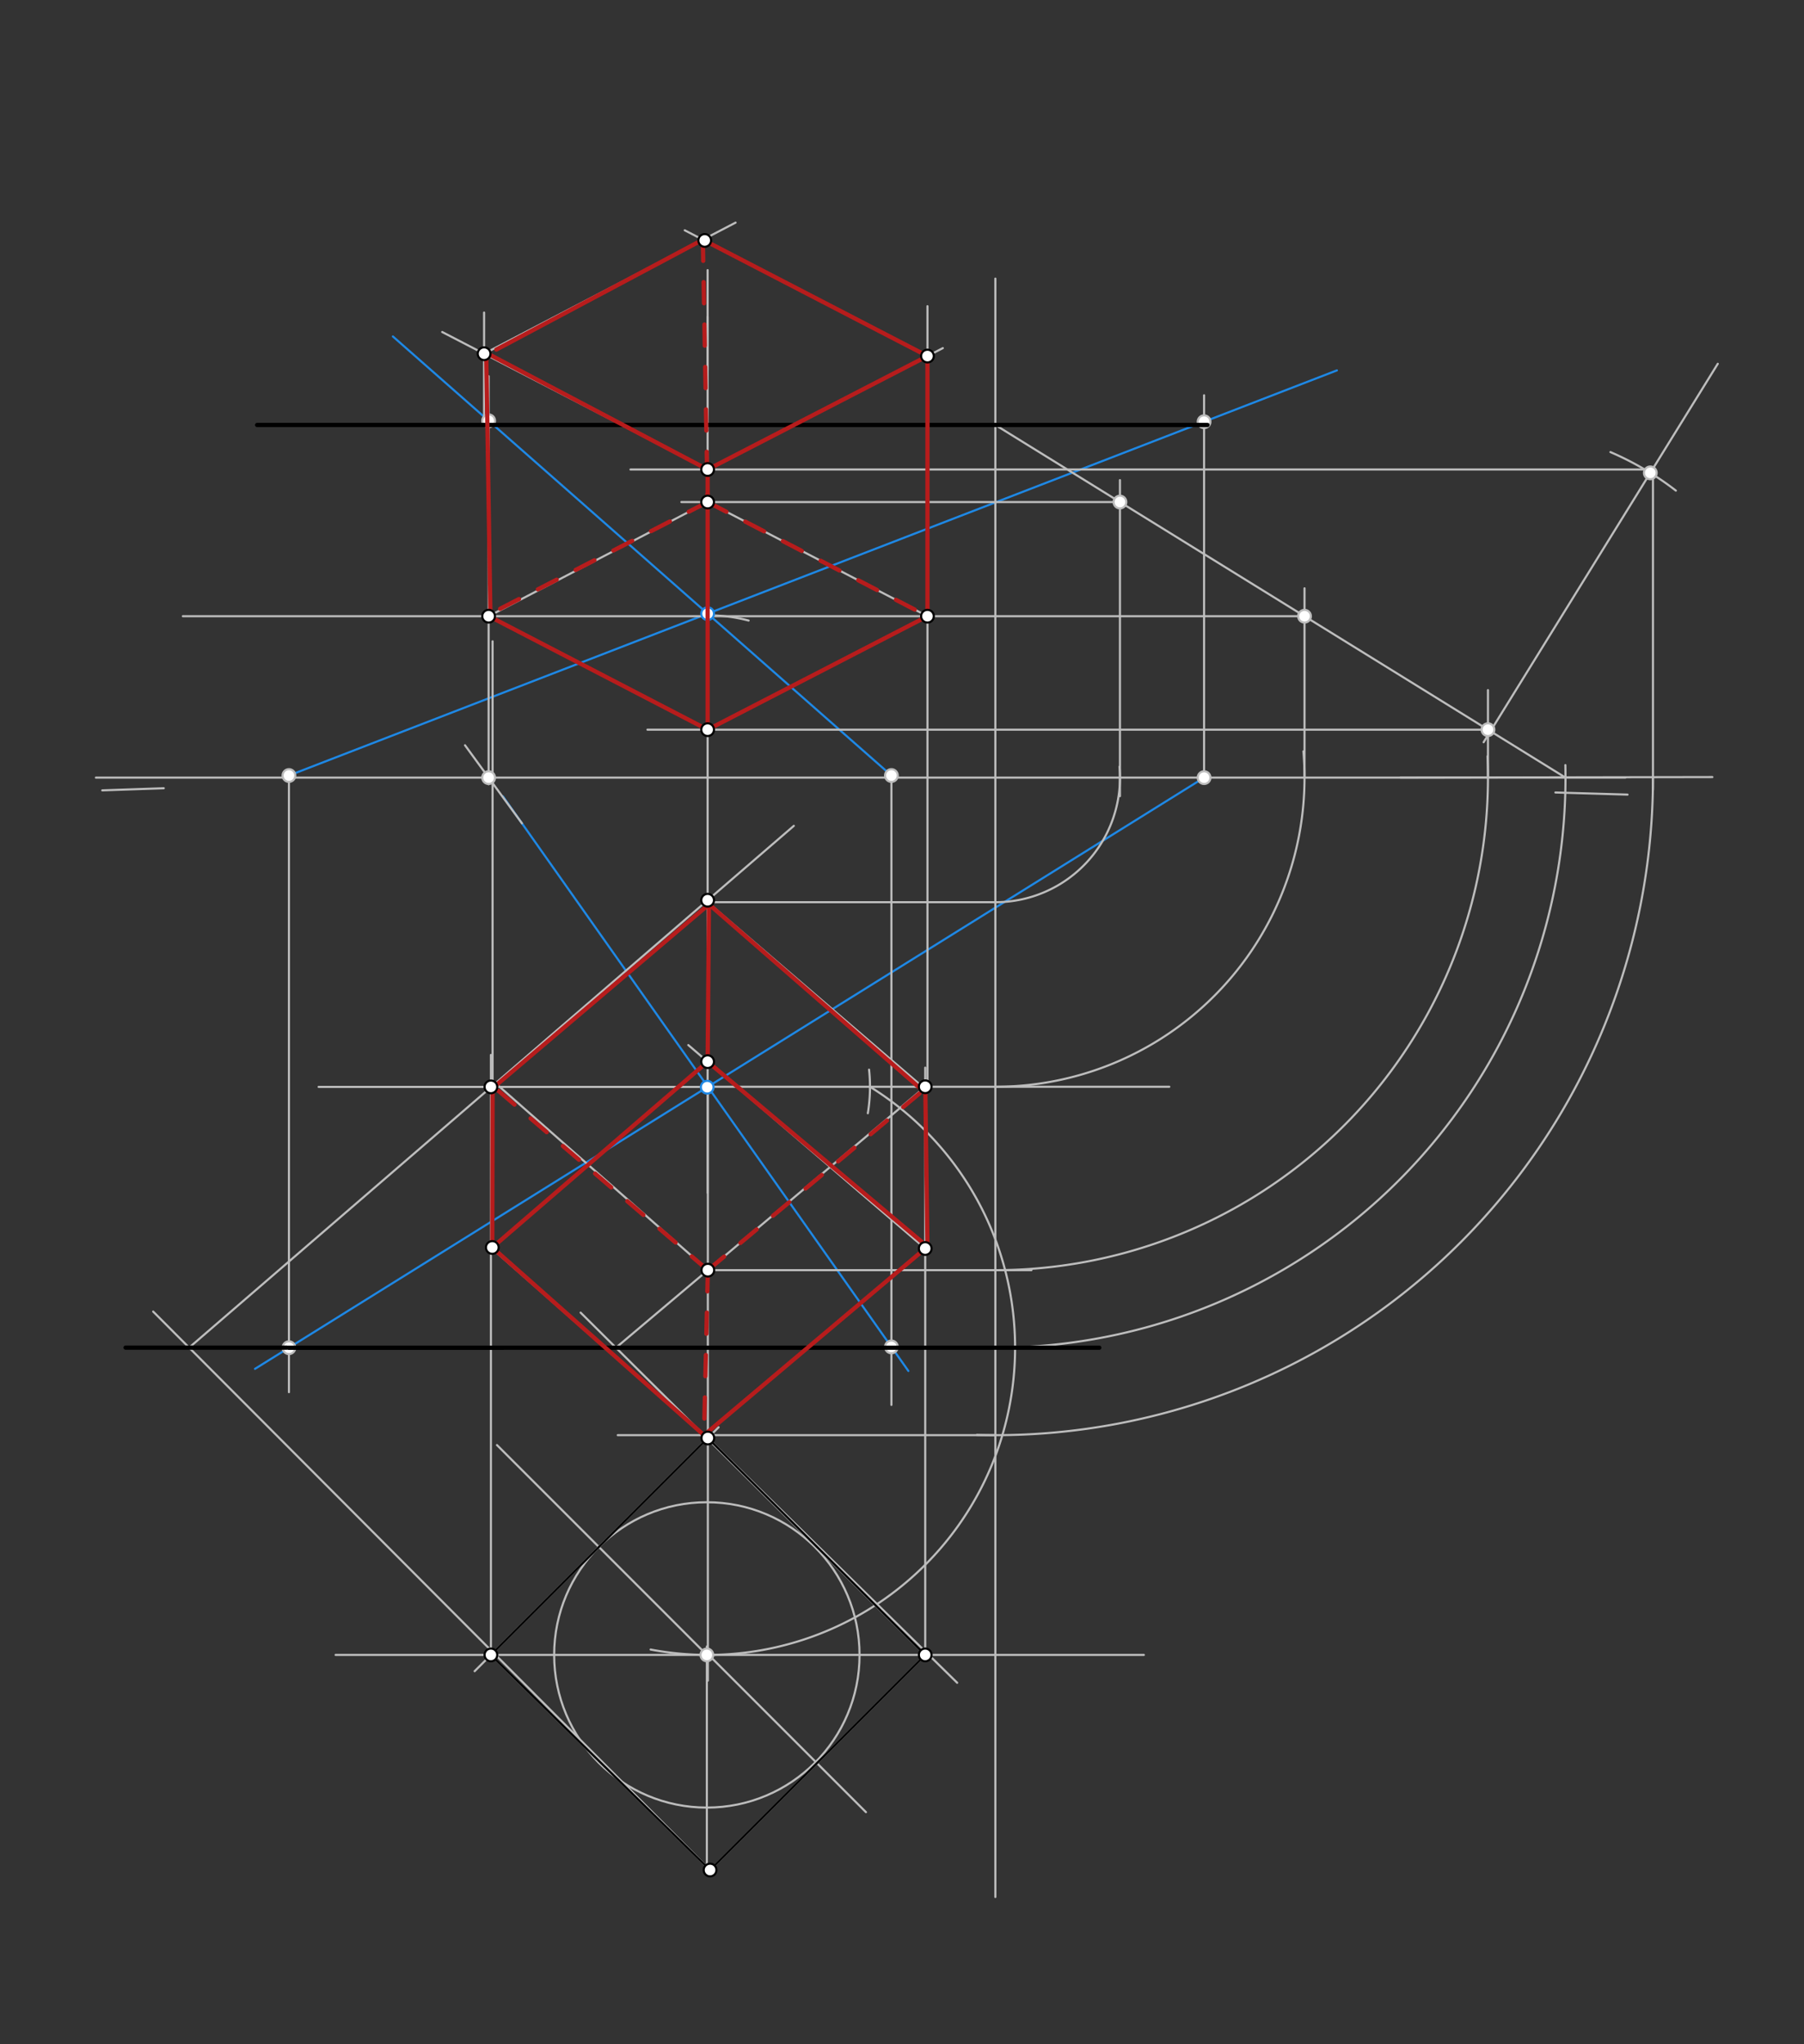 <svg xmlns="http://www.w3.org/2000/svg" class="svg--1it" height="100%" preserveAspectRatio="xMidYMid meet" viewBox="0 0 850.394 963.78" width="100%"><rect x="0" y="0" width="850.394" height="963.78" fill="#333333" stroke="none"/><defs><marker id="marker-arrow" markerHeight="16" markerUnits="userSpaceOnUse" markerWidth="24" orient="auto-start-reverse" refX="24" refY="4" viewBox="0 0 24 8"><path d="M 0 0 L 24 4 L 0 8 z" stroke="inherit"></path></marker></defs><g class="aux-layer--1FB"><g class="element--2qn"><line stroke="#BDBDBD" stroke-dasharray="none" stroke-linecap="round" stroke-width="1" x1="45.203" x2="766.203" y1="366.625" y2="366.625"></line></g><g class="element--2qn"><line stroke="#BDBDBD" stroke-dasharray="none" stroke-linecap="round" stroke-width="1" x1="77.203" x2="48.203" y1="371.625" y2="372.625"></line></g><g class="element--2qn"><line stroke="#BDBDBD" stroke-dasharray="none" stroke-linecap="round" stroke-width="1" x1="733.203" x2="767.203" y1="373.625" y2="374.625"></line></g><g class="element--2qn"><line stroke="#1E88E5" stroke-dasharray="none" stroke-linecap="round" stroke-width="1" x1="136.203" x2="630.203" y1="365.625" y2="174.625"></line></g><g class="element--2qn"><line stroke="#1E88E5" stroke-dasharray="none" stroke-linecap="round" stroke-width="1" x1="420.203" x2="185.203" y1="365.625" y2="158.625"></line></g><g class="element--2qn"><line stroke="#1E88E5" stroke-dasharray="none" stroke-linecap="round" stroke-width="1" x1="237.075" x2="428.203" y1="375.451" y2="646.359"></line></g><g class="element--2qn"><line stroke="#1E88E5" stroke-dasharray="none" stroke-linecap="round" stroke-width="1" x1="569.203" x2="120.203" y1="365.625" y2="645.359"></line></g><g class="element--2qn"><line stroke="#BDBDBD" stroke-dasharray="none" stroke-linecap="round" stroke-width="1" x1="136.203" x2="136.203" y1="365.625" y2="656.359"></line></g><g class="element--2qn"><line stroke="#BDBDBD" stroke-dasharray="none" stroke-linecap="round" stroke-width="1" x1="567.598" x2="567.598" y1="366.625" y2="186.359"></line></g><g class="element--2qn"><line stroke="#BDBDBD" stroke-dasharray="none" stroke-linecap="round" stroke-width="1" x1="420.203" x2="420.203" y1="365.625" y2="662.359"></line></g><g class="element--2qn"><line stroke="#BDBDBD" stroke-dasharray="none" stroke-linecap="round" stroke-width="1" x1="246.05" x2="219.203" y1="388.173" y2="351.359"></line></g><g class="element--2qn"><line stroke="#BDBDBD" stroke-dasharray="none" stroke-linecap="round" stroke-width="1" x1="230.336" x2="230.336" y1="177.359" y2="369.766"></line></g><g class="element--2qn"><line stroke="#BDBDBD" stroke-dasharray="none" stroke-linecap="round" stroke-width="1" x1="333.67" x2="333.67" y1="512.366" y2="792.359"></line></g><g class="element--2qn"><line stroke="#BDBDBD" stroke-dasharray="none" stroke-linecap="round" stroke-width="1" x1="333.67" x2="551.203" y1="512.366" y2="512.366"></line></g><g class="element--2qn"><line stroke="#BDBDBD" stroke-dasharray="none" stroke-linecap="round" stroke-width="1" x1="333.571" x2="333.571" y1="289.315" y2="562.359"></line></g><g class="element--2qn"><path d="M 333.571 290.09 A 76.535 76.535 0 0 1 352.888 292.567" fill="none" stroke="#BDBDBD" stroke-dasharray="none" stroke-linecap="round" stroke-width="1"></path></g><g class="element--2qn"><path d="M 409.674 504.309 A 76.535 76.535 0 0 1 409.092 524.848" fill="none" stroke="#BDBDBD" stroke-dasharray="none" stroke-linecap="round" stroke-width="1"></path></g><g class="element--2qn"><path d="M 410.106 512.366 A 144.837 144.837 0 0 1 306.708 777.696" fill="none" stroke="#BDBDBD" stroke-dasharray="none" stroke-linecap="round" stroke-width="1"></path></g><g class="element--2qn"><line stroke="#BDBDBD" stroke-dasharray="none" stroke-linecap="round" stroke-width="1" x1="333.207" x2="158.203" y1="780.227" y2="780.227"></line></g><g class="element--2qn"><line stroke="#BDBDBD" stroke-dasharray="none" stroke-linecap="round" stroke-width="1" x1="333.207" x2="539.203" y1="780.227" y2="780.227"></line></g><g class="element--2qn"><g class="center--1s5"><line x1="329.207" y1="780.227" x2="337.207" y2="780.227" stroke="#BDBDBD" stroke-width="1" stroke-linecap="round"></line><line x1="333.207" y1="776.227" x2="333.207" y2="784.227" stroke="#BDBDBD" stroke-width="1" stroke-linecap="round"></line><circle class="hit--230" cx="333.207" cy="780.227" r="4" stroke="none" fill="transparent"></circle></g><circle cx="333.207" cy="780.227" fill="none" r="71.979" stroke="#BDBDBD" stroke-dasharray="none" stroke-width="1"></circle></g><g class="element--2qn"><line stroke="#BDBDBD" stroke-dasharray="none" stroke-linecap="round" stroke-width="1" x1="333.207" x2="333.207" y1="780.227" y2="882.359"></line></g><g class="element--2qn"><line stroke="#BDBDBD" stroke-dasharray="none" stroke-linecap="round" stroke-width="1" x1="333.207" x2="234.271" y1="780.227" y2="681.291"></line></g><g class="element--2qn"><line stroke="#BDBDBD" stroke-dasharray="none" stroke-linecap="round" stroke-width="1" x1="334.203" x2="408.203" y1="780.359" y2="854.359"></line></g><g class="element--2qn"><line stroke="#BDBDBD" stroke-dasharray="none" stroke-linecap="round" stroke-width="1" x1="282.31" x2="338.742" y1="729.33" y2="672.898"></line></g><g class="element--2qn"><line stroke="#BDBDBD" stroke-dasharray="none" stroke-linecap="round" stroke-width="1" x1="282.31" x2="223.742" y1="729.33" y2="787.898"></line></g><g class="element--2qn"><line stroke="#BDBDBD" stroke-dasharray="none" stroke-linecap="round" stroke-width="1" x1="333.67" x2="451.203" y1="677.971" y2="793.359"></line></g><g class="element--2qn"><line stroke="#BDBDBD" stroke-dasharray="none" stroke-linecap="round" stroke-width="1" x1="231.413" x2="336.256" y1="780.227" y2="883.157"></line></g><g class="element--2qn"><line stroke="#BDBDBD" stroke-dasharray="none" stroke-linecap="round" stroke-width="1" x1="334.207" x2="436.607" y1="882.163" y2="779.763"></line></g><g class="element--2qn"><line stroke="#BDBDBD" stroke-dasharray="none" stroke-linecap="round" stroke-width="1" x1="333.571" x2="150.203" y1="512.428" y2="512.428"></line></g><g class="element--2qn"><line stroke="#BDBDBD" stroke-dasharray="none" stroke-linecap="round" stroke-width="1" x1="231.413" x2="231.413" y1="780.227" y2="497.359"></line></g><g class="element--2qn"><line stroke="#BDBDBD" stroke-dasharray="none" stroke-linecap="round" stroke-width="1" x1="436.143" x2="436.143" y1="780.227" y2="503.359"></line></g><g class="element--2qn"><line stroke="#BDBDBD" stroke-dasharray="none" stroke-linecap="round" stroke-width="1" x1="436.143" x2="273.706" y1="780.227" y2="618.859"></line></g><g class="element--2qn"><line stroke="#BDBDBD" stroke-dasharray="none" stroke-linecap="round" stroke-width="1" x1="290.348" x2="436.143" y1="635.391" y2="512.366"></line></g><g class="element--2qn"><line stroke="#BDBDBD" stroke-dasharray="none" stroke-linecap="round" stroke-width="1" x1="334.721" x2="72.203" y1="881.649" y2="618.359"></line></g><g class="element--2qn"><line stroke="#BDBDBD" stroke-dasharray="none" stroke-linecap="round" stroke-width="1" x1="89.153" x2="374.203" y1="635.359" y2="389.359"></line></g><g class="element--2qn"><line stroke="#BDBDBD" stroke-dasharray="none" stroke-linecap="round" stroke-width="1" x1="232.203" x2="232.203" y1="509.359" y2="302.359"></line></g><g class="element--2qn"><line stroke="#BDBDBD" stroke-dasharray="none" stroke-linecap="round" stroke-width="1" x1="437.203" x2="437.203" y1="512.366" y2="214.359"></line></g><g class="element--2qn"><line stroke="#BDBDBD" stroke-dasharray="none" stroke-linecap="round" stroke-width="1" x1="333.571" x2="333.571" y1="288.359" y2="149.359"></line></g><g class="element--2qn"><line stroke="#BDBDBD" stroke-dasharray="none" stroke-linecap="round" stroke-width="1" x1="469.203" x2="469.203" y1="131.359" y2="894.359"></line></g><g class="element--2qn"><path d="M 469.203 635.391 A 268.766 268.766 0 0 0 737.904 360.718" fill="none" stroke="#BDBDBD" stroke-dasharray="none" stroke-linecap="round" stroke-width="1"></path></g><g class="element--2qn"><line stroke="#BDBDBD" stroke-dasharray="none" stroke-linecap="round" stroke-width="1" x1="737.969" x2="469.203" y1="366.625" y2="200.359"></line></g><g class="element--2qn"><line stroke="#BDBDBD" stroke-dasharray="none" stroke-linecap="round" stroke-width="1" x1="333.571" x2="469.203" y1="425.359" y2="425.359"></line></g><g class="element--2qn"><line stroke="#BDBDBD" stroke-dasharray="none" stroke-linecap="round" stroke-width="1" x1="333.67" x2="486.203" y1="598.835" y2="598.835"></line></g><g class="element--2qn"><path d="M 469.203 512.366 A 145.741 145.741 0 0 0 614.417 354.241" fill="none" stroke="#BDBDBD" stroke-dasharray="none" stroke-linecap="round" stroke-width="1"></path></g><g class="element--2qn"><path d="M 469.203 425.359 A 58.734 58.734 0 0 0 527.713 361.49" fill="none" stroke="#BDBDBD" stroke-dasharray="none" stroke-linecap="round" stroke-width="1"></path></g><g class="element--2qn"><path d="M 469.203 598.835 A 232.21 232.21 0 0 0 701.196 356.58" fill="none" stroke="#BDBDBD" stroke-dasharray="none" stroke-linecap="round" stroke-width="1"></path></g><g class="element--2qn"><line stroke="#BDBDBD" stroke-dasharray="none" stroke-linecap="round" stroke-width="1" x1="701.413" x2="701.413" y1="325.359" y2="366.625"></line></g><g class="element--2qn"><line stroke="#BDBDBD" stroke-dasharray="none" stroke-linecap="round" stroke-width="1" x1="614.944" x2="614.944" y1="366.625" y2="277.359"></line></g><g class="element--2qn"><line stroke="#BDBDBD" stroke-dasharray="none" stroke-linecap="round" stroke-width="1" x1="527.937" x2="527.937" y1="226.359" y2="375.359"></line></g><g class="element--2qn"><line stroke="#BDBDBD" stroke-dasharray="none" stroke-linecap="round" stroke-width="1" x1="527.937" x2="321.203" y1="236.694" y2="236.694"></line></g><g class="element--2qn"><line stroke="#BDBDBD" stroke-dasharray="none" stroke-linecap="round" stroke-width="1" x1="614.944" x2="86.203" y1="290.519" y2="290.519"></line></g><g class="element--2qn"><line stroke="#BDBDBD" stroke-dasharray="none" stroke-linecap="round" stroke-width="1" x1="701.203" x2="305.203" y1="344.01" y2="344.01"></line></g><g class="element--2qn"><line stroke="#BDBDBD" stroke-dasharray="none" stroke-linecap="round" stroke-width="1" x1="333.571" x2="230.336" y1="236.694" y2="290.519"></line></g><g class="element--2qn"><line stroke="#BDBDBD" stroke-dasharray="none" stroke-linecap="round" stroke-width="1" x1="230.336" x2="333.571" y1="290.519" y2="344.01"></line></g><g class="element--2qn"><line stroke="#BDBDBD" stroke-dasharray="none" stroke-linecap="round" stroke-width="1" x1="333.571" x2="437.203" y1="344.01" y2="290.519"></line></g><g class="element--2qn"><line stroke="#BDBDBD" stroke-dasharray="none" stroke-linecap="round" stroke-width="1" x1="437.203" x2="333.571" y1="290.519" y2="236.694"></line></g><g class="element--2qn"><line stroke="#BDBDBD" stroke-dasharray="none" stroke-linecap="round" stroke-width="1" x1="333.571" x2="437.203" y1="425.359" y2="514.359"></line></g><g class="element--2qn"><line stroke="#BDBDBD" stroke-dasharray="none" stroke-linecap="round" stroke-width="1" x1="333.67" x2="233.203" y1="598.835" y2="510.359"></line></g><g class="element--2qn"><line stroke="#BDBDBD" stroke-dasharray="none" stroke-linecap="round" stroke-width="1" x1="809.75" x2="699.367" y1="171.511" y2="349.944"></line></g><g class="element--2qn"><path d="M 759.164 213.143 A 141.732 141.732 0 0 1 789.99 231.305" fill="none" stroke="#BDBDBD" stroke-dasharray="none" stroke-linecap="round" stroke-width="1"></path></g><g class="element--2qn"><line stroke="#BDBDBD" stroke-dasharray="none" stroke-linecap="round" stroke-width="1" x1="777.203" x2="297.203" y1="221.359" y2="221.359"></line></g><g class="element--2qn"><line stroke="#BDBDBD" stroke-dasharray="none" stroke-linecap="round" stroke-width="1" x1="437.203" x2="437.203" y1="221.359" y2="144.359"></line></g><g class="element--2qn"><line stroke="#BDBDBD" stroke-dasharray="none" stroke-linecap="round" stroke-width="1" x1="333.571" x2="333.571" y1="174.359" y2="127.359"></line></g><g class="element--2qn"><line stroke="#BDBDBD" stroke-dasharray="none" stroke-linecap="round" stroke-width="1" x1="333.571" x2="444.44" y1="221.359" y2="164.132"></line></g><g class="element--2qn"><line stroke="#BDBDBD" stroke-dasharray="none" stroke-linecap="round" stroke-width="1" x1="333.571" x2="208.452" y1="221.359" y2="156.528"></line></g><g class="element--2qn"><line stroke="#BDBDBD" stroke-dasharray="none" stroke-linecap="round" stroke-width="1" x1="228.203" x2="228.203" y1="200.359" y2="147.359"></line></g><g class="element--2qn"><line stroke="#BDBDBD" stroke-dasharray="none" stroke-linecap="round" stroke-width="1" x1="228.203" x2="346.745" y1="166.762" y2="104.957"></line></g><g class="element--2qn"><line stroke="#BDBDBD" stroke-dasharray="none" stroke-linecap="round" stroke-width="1" x1="437.203" x2="322.78" y1="167.868" y2="108.578"></line></g><g class="element--2qn"><line stroke="#BDBDBD" stroke-dasharray="none" stroke-linecap="round" stroke-width="1" x1="779.203" x2="779.203" y1="223.359" y2="372.359"></line></g><g class="element--2qn"><line stroke="#BDBDBD" stroke-dasharray="none" stroke-linecap="round" stroke-width="1" x1="660.203" x2="807.203" y1="366.625" y2="366.359"></line></g><g class="element--2qn"><path d="M 779.203 366.41 A 310 310 0 0 1 460.492 676.503" fill="none" stroke="#BDBDBD" stroke-dasharray="none" stroke-linecap="round" stroke-width="1"></path></g><g class="element--2qn"><line stroke="#BDBDBD" stroke-dasharray="none" stroke-linecap="round" stroke-width="1" x1="469.203" x2="291.203" y1="676.625" y2="676.625"></line></g><g class="element--2qn"><line stroke="#BDBDBD" stroke-dasharray="none" stroke-linecap="round" stroke-width="1" x1="331.855" x2="234.255" y1="676.625" y2="590.674"></line></g><g class="element--2qn"><line stroke="#BDBDBD" stroke-dasharray="none" stroke-linecap="round" stroke-width="1" x1="334.708" x2="437.275" y1="674.217" y2="587.669"></line></g><g class="element--2qn"><line stroke="#BDBDBD" stroke-dasharray="none" stroke-linecap="round" stroke-width="1" x1="436.143" x2="324.463" y1="588.625" y2="492.714"></line></g><g class="element--2qn"><line stroke="#BDBDBD" stroke-dasharray="none" stroke-linecap="round" stroke-width="1" x1="333.571" x2="232.064" y1="500.535" y2="588.136"></line></g><g class="element--2qn"><circle cx="333.571" cy="289.315" r="3" stroke="#1E88E5" stroke-width="1" fill="#ffffff"></circle>}</g><g class="element--2qn"><circle cx="333.372" cy="512.576" r="3" stroke="#1E88E5" stroke-width="1" fill="#ffffff"></circle>}</g><g class="element--2qn"><circle cx="136.203" cy="365.625" r="3" stroke="#BDBDBD" stroke-width="1" fill="#ffffff"></circle>}</g><g class="element--2qn"><circle cx="567.598" cy="366.625" r="3" stroke="#BDBDBD" stroke-width="1" fill="#ffffff"></circle>}</g><g class="element--2qn"><circle cx="136.203" cy="635.391" r="3" stroke="#BDBDBD" stroke-width="1" fill="#ffffff"></circle>}</g><g class="element--2qn"><circle cx="567.598" cy="198.831" r="3" stroke="#BDBDBD" stroke-width="1" fill="#ffffff"></circle>}</g><g class="element--2qn"><circle cx="420.203" cy="365.625" r="3" stroke="#BDBDBD" stroke-width="1" fill="#ffffff"></circle>}</g><g class="element--2qn"><circle cx="230.336" cy="366.625" r="3" stroke="#BDBDBD" stroke-width="1" fill="#ffffff"></circle>}</g><g class="element--2qn"><circle cx="420.203" cy="635.02" r="3" stroke="#BDBDBD" stroke-width="1" fill="#ffffff"></circle>}</g><g class="element--2qn"><circle cx="230.336" cy="198.38" r="3" stroke="#BDBDBD" stroke-width="1" fill="#ffffff"></circle>}</g><g class="element--2qn"><circle cx="333.207" cy="780.227" r="3" stroke="#BDBDBD" stroke-width="1" fill="#ffffff"></circle>}</g><g class="element--2qn"><circle cx="701.413" cy="344.01" r="3" stroke="#BDBDBD" stroke-width="1" fill="#ffffff"></circle>}</g><g class="element--2qn"><circle cx="614.944" cy="290.519" r="3" stroke="#BDBDBD" stroke-width="1" fill="#ffffff"></circle>}</g><g class="element--2qn"><circle cx="527.937" cy="236.694" r="3" stroke="#BDBDBD" stroke-width="1" fill="#ffffff"></circle>}</g><g class="element--2qn"><circle cx="777.939" cy="222.933" r="3" stroke="#BDBDBD" stroke-width="1" fill="#ffffff"></circle>}</g></g><g class="main-layer--3Vd"><g class="element--2qn"><line stroke="#000000" stroke-dasharray="none" stroke-linecap="round" stroke-width="2" x1="136.203" x2="518.203" y1="635.391" y2="635.391"></line></g><g class="element--2qn"><line stroke="#000000" stroke-dasharray="none" stroke-linecap="round" stroke-width="2" x1="569.203" x2="121.203" y1="200.359" y2="200.359"></line></g><g class="element--2qn"><line stroke="#000000" stroke-dasharray="none" stroke-linecap="round" stroke-width="2" x1="237.203" x2="136.203" y1="635.391" y2="635.391"></line></g><g class="element--2qn"><line stroke="#000000" stroke-dasharray="none" stroke-linecap="round" stroke-width="2" x1="135.203" x2="59.203" y1="635.359" y2="635.359"></line></g><g class="element--2qn"><line stroke="#000000" stroke-dasharray="none" stroke-linecap="round" stroke-width="1" x1="436.143" x2="333.67" y1="780.227" y2="677.971"></line></g><g class="element--2qn"><line stroke="#000000" stroke-dasharray="none" stroke-linecap="round" stroke-width="1" x1="333.67" x2="231.413" y1="677.971" y2="780.227"></line></g><g class="element--2qn"><line stroke="#000000" stroke-dasharray="none" stroke-linecap="round" stroke-width="1" x1="231.413" x2="334.721" y1="780.227" y2="881.649"></line></g><g class="element--2qn"><line stroke="#000000" stroke-dasharray="none" stroke-linecap="round" stroke-width="1" x1="334.721" x2="436.143" y1="881.649" y2="780.227"></line></g><g class="element--2qn"><line stroke="#B71C1C" stroke-dasharray="none" stroke-linecap="round" stroke-width="2" x1="230.203" x2="333.571" y1="290.359" y2="344.01"></line></g><g class="element--2qn"><line stroke="#B71C1C" stroke-dasharray="none" stroke-linecap="round" stroke-width="2" x1="333.571" x2="437.203" y1="344.01" y2="290.519"></line></g><g class="element--2qn"><line stroke="#B71C1C" stroke-dasharray="none" stroke-linecap="round" stroke-width="2" x1="437.203" x2="437.203" y1="290.519" y2="167.868"></line></g><g class="element--2qn"><line stroke="#B71C1C" stroke-dasharray="none" stroke-linecap="round" stroke-width="2" x1="437.203" x2="333.571" y1="167.868" y2="221.359"></line></g><g class="element--2qn"><line stroke="#B71C1C" stroke-dasharray="none" stroke-linecap="round" stroke-width="2" x1="333.571" x2="333.571" y1="221.359" y2="344.01"></line></g><g class="element--2qn"><line stroke="#B71C1C" stroke-dasharray="none" stroke-linecap="round" stroke-width="2" x1="333.571" x2="229.203" y1="221.359" y2="166.359"></line></g><g class="element--2qn"><line stroke="#B71C1C" stroke-dasharray="none" stroke-linecap="round" stroke-width="2" x1="229.203" x2="231.203" y1="166.359" y2="291.359"></line></g><g class="element--2qn"><line stroke="#B71C1C" stroke-dasharray="none" stroke-linecap="round" stroke-width="2" x1="233.957" x2="331.316" y1="164.829" y2="113.001"></line></g><g class="element--2qn"><line stroke="#B71C1C" stroke-dasharray="none" stroke-linecap="round" stroke-width="2" x1="331.316" x2="437.203" y1="113.001" y2="167.868"></line></g><g class="element--2qn"><line stroke="#B71C1C" stroke-dasharray="10" stroke-linecap="round" stroke-width="2" x1="331.316" x2="333.571" y1="113.001" y2="236.694"></line></g><g class="element--2qn"><line stroke="#B71C1C" stroke-dasharray="10" stroke-linecap="round" stroke-width="2" x1="333.571" x2="231.203" y1="236.694" y2="289.359"></line></g><g class="element--2qn"><line stroke="#B71C1C" stroke-dasharray="10" stroke-linecap="round" stroke-width="2" x1="333.571" x2="437.203" y1="236.694" y2="290.519"></line></g><g class="element--2qn"><line stroke="#B71C1C" stroke-dasharray="none" stroke-linecap="round" stroke-width="2" x1="234.203" x2="334.203" y1="511.359" y2="426.359"></line></g><g class="element--2qn"><line stroke="#B71C1C" stroke-dasharray="none" stroke-linecap="round" stroke-width="2" x1="334.203" x2="435.203" y1="426.359" y2="514.359"></line></g><g class="element--2qn"><line stroke="#B71C1C" stroke-dasharray="none" stroke-linecap="round" stroke-width="2" x1="436.203" x2="437.203" y1="514.359" y2="588.359"></line></g><g class="element--2qn"><line stroke="#B71C1C" stroke-dasharray="none" stroke-linecap="round" stroke-width="2" x1="437.195" x2="333.571" y1="587.737" y2="500.535"></line></g><g class="element--2qn"><line stroke="#B71C1C" stroke-dasharray="none" stroke-linecap="round" stroke-width="2" x1="333.571" x2="232.064" y1="500.535" y2="588.136"></line></g><g class="element--2qn"><line stroke="#B71C1C" stroke-dasharray="none" stroke-linecap="round" stroke-width="2" x1="232.064" x2="331.855" y1="588.136" y2="676.625"></line></g><g class="element--2qn"><line stroke="#B71C1C" stroke-dasharray="none" stroke-linecap="round" stroke-width="2" x1="331.855" x2="437.195" y1="676.625" y2="587.737"></line></g><g class="element--2qn"><line stroke="#B71C1C" stroke-dasharray="none" stroke-linecap="round" stroke-width="2" x1="333.571" x2="334.203" y1="500.535" y2="424.359"></line></g><g class="element--2qn"><line stroke="#B71C1C" stroke-dasharray="none" stroke-linecap="round" stroke-width="2" x1="232.064" x2="232.203" y1="588.136" y2="510.359"></line></g><g class="element--2qn"><line stroke="#B71C1C" stroke-dasharray="10" stroke-linecap="round" stroke-width="2" x1="333.67" x2="232.2" y1="598.835" y2="511.909"></line></g><g class="element--2qn"><line stroke="#B71C1C" stroke-dasharray="10" stroke-linecap="round" stroke-width="2" x1="333.67" x2="437.203" y1="598.835" y2="512.359"></line></g><g class="element--2qn"><line stroke="#B71C1C" stroke-dasharray="10" stroke-linecap="round" stroke-width="2" x1="333.67" x2="331.855" y1="598.835" y2="676.625"></line></g><g class="element--2qn"><circle cx="333.67" cy="677.971" r="3" stroke="#000000" stroke-width="1" fill="#ffffff"></circle>}</g><g class="element--2qn"><circle cx="436.143" cy="780.227" r="3" stroke="#000000" stroke-width="1" fill="#ffffff"></circle>}</g><g class="element--2qn"><circle cx="334.721" cy="881.649" r="3" stroke="#000000" stroke-width="1" fill="#ffffff"></circle>}</g><g class="element--2qn"><circle cx="231.413" cy="780.227" r="3" stroke="#000000" stroke-width="1" fill="#ffffff"></circle>}</g><g class="element--2qn"><circle cx="231.413" cy="512.428" r="3" stroke="#000000" stroke-width="1" fill="#ffffff"></circle>}</g><g class="element--2qn"><circle cx="436.143" cy="512.366" r="3" stroke="#000000" stroke-width="1" fill="#ffffff"></circle>}</g><g class="element--2qn"><circle cx="333.67" cy="598.835" r="3" stroke="#000000" stroke-width="1" fill="#ffffff"></circle>}</g><g class="element--2qn"><circle cx="333.571" cy="424.425" r="3" stroke="#000000" stroke-width="1" fill="#ffffff"></circle>}</g><g class="element--2qn"><circle cx="333.571" cy="236.694" r="3" stroke="#000000" stroke-width="1" fill="#ffffff"></circle>}</g><g class="element--2qn"><circle cx="333.571" cy="344.01" r="3" stroke="#000000" stroke-width="1" fill="#ffffff"></circle>}</g><g class="element--2qn"><circle cx="230.336" cy="290.519" r="3" stroke="#000000" stroke-width="1" fill="#ffffff"></circle>}</g><g class="element--2qn"><circle cx="437.203" cy="290.519" r="3" stroke="#000000" stroke-width="1" fill="#ffffff"></circle>}</g><g class="element--2qn"><circle cx="333.571" cy="221.359" r="3" stroke="#000000" stroke-width="1" fill="#ffffff"></circle>}</g><g class="element--2qn"><circle cx="332.203" cy="113.359" r="3" stroke="#000000" stroke-width="1" fill="#ffffff"></circle>}</g><g class="element--2qn"><circle cx="228.203" cy="166.762" r="3" stroke="#000000" stroke-width="1" fill="#ffffff"></circle>}</g><g class="element--2qn"><circle cx="437.203" cy="167.868" r="3" stroke="#000000" stroke-width="1" fill="#ffffff"></circle>}</g><g class="element--2qn"><circle cx="232.064" cy="588.136" r="3" stroke="#000000" stroke-width="1" fill="#ffffff"></circle>}</g><g class="element--2qn"><circle cx="333.571" cy="500.535" r="3" stroke="#000000" stroke-width="1" fill="#ffffff"></circle>}</g><g class="element--2qn"><circle cx="436.143" cy="588.625" r="3" stroke="#000000" stroke-width="1" fill="#ffffff"></circle>}</g></g><g class="snaps-layer--2PT"></g><g class="temp-layer--rAP"></g></svg>